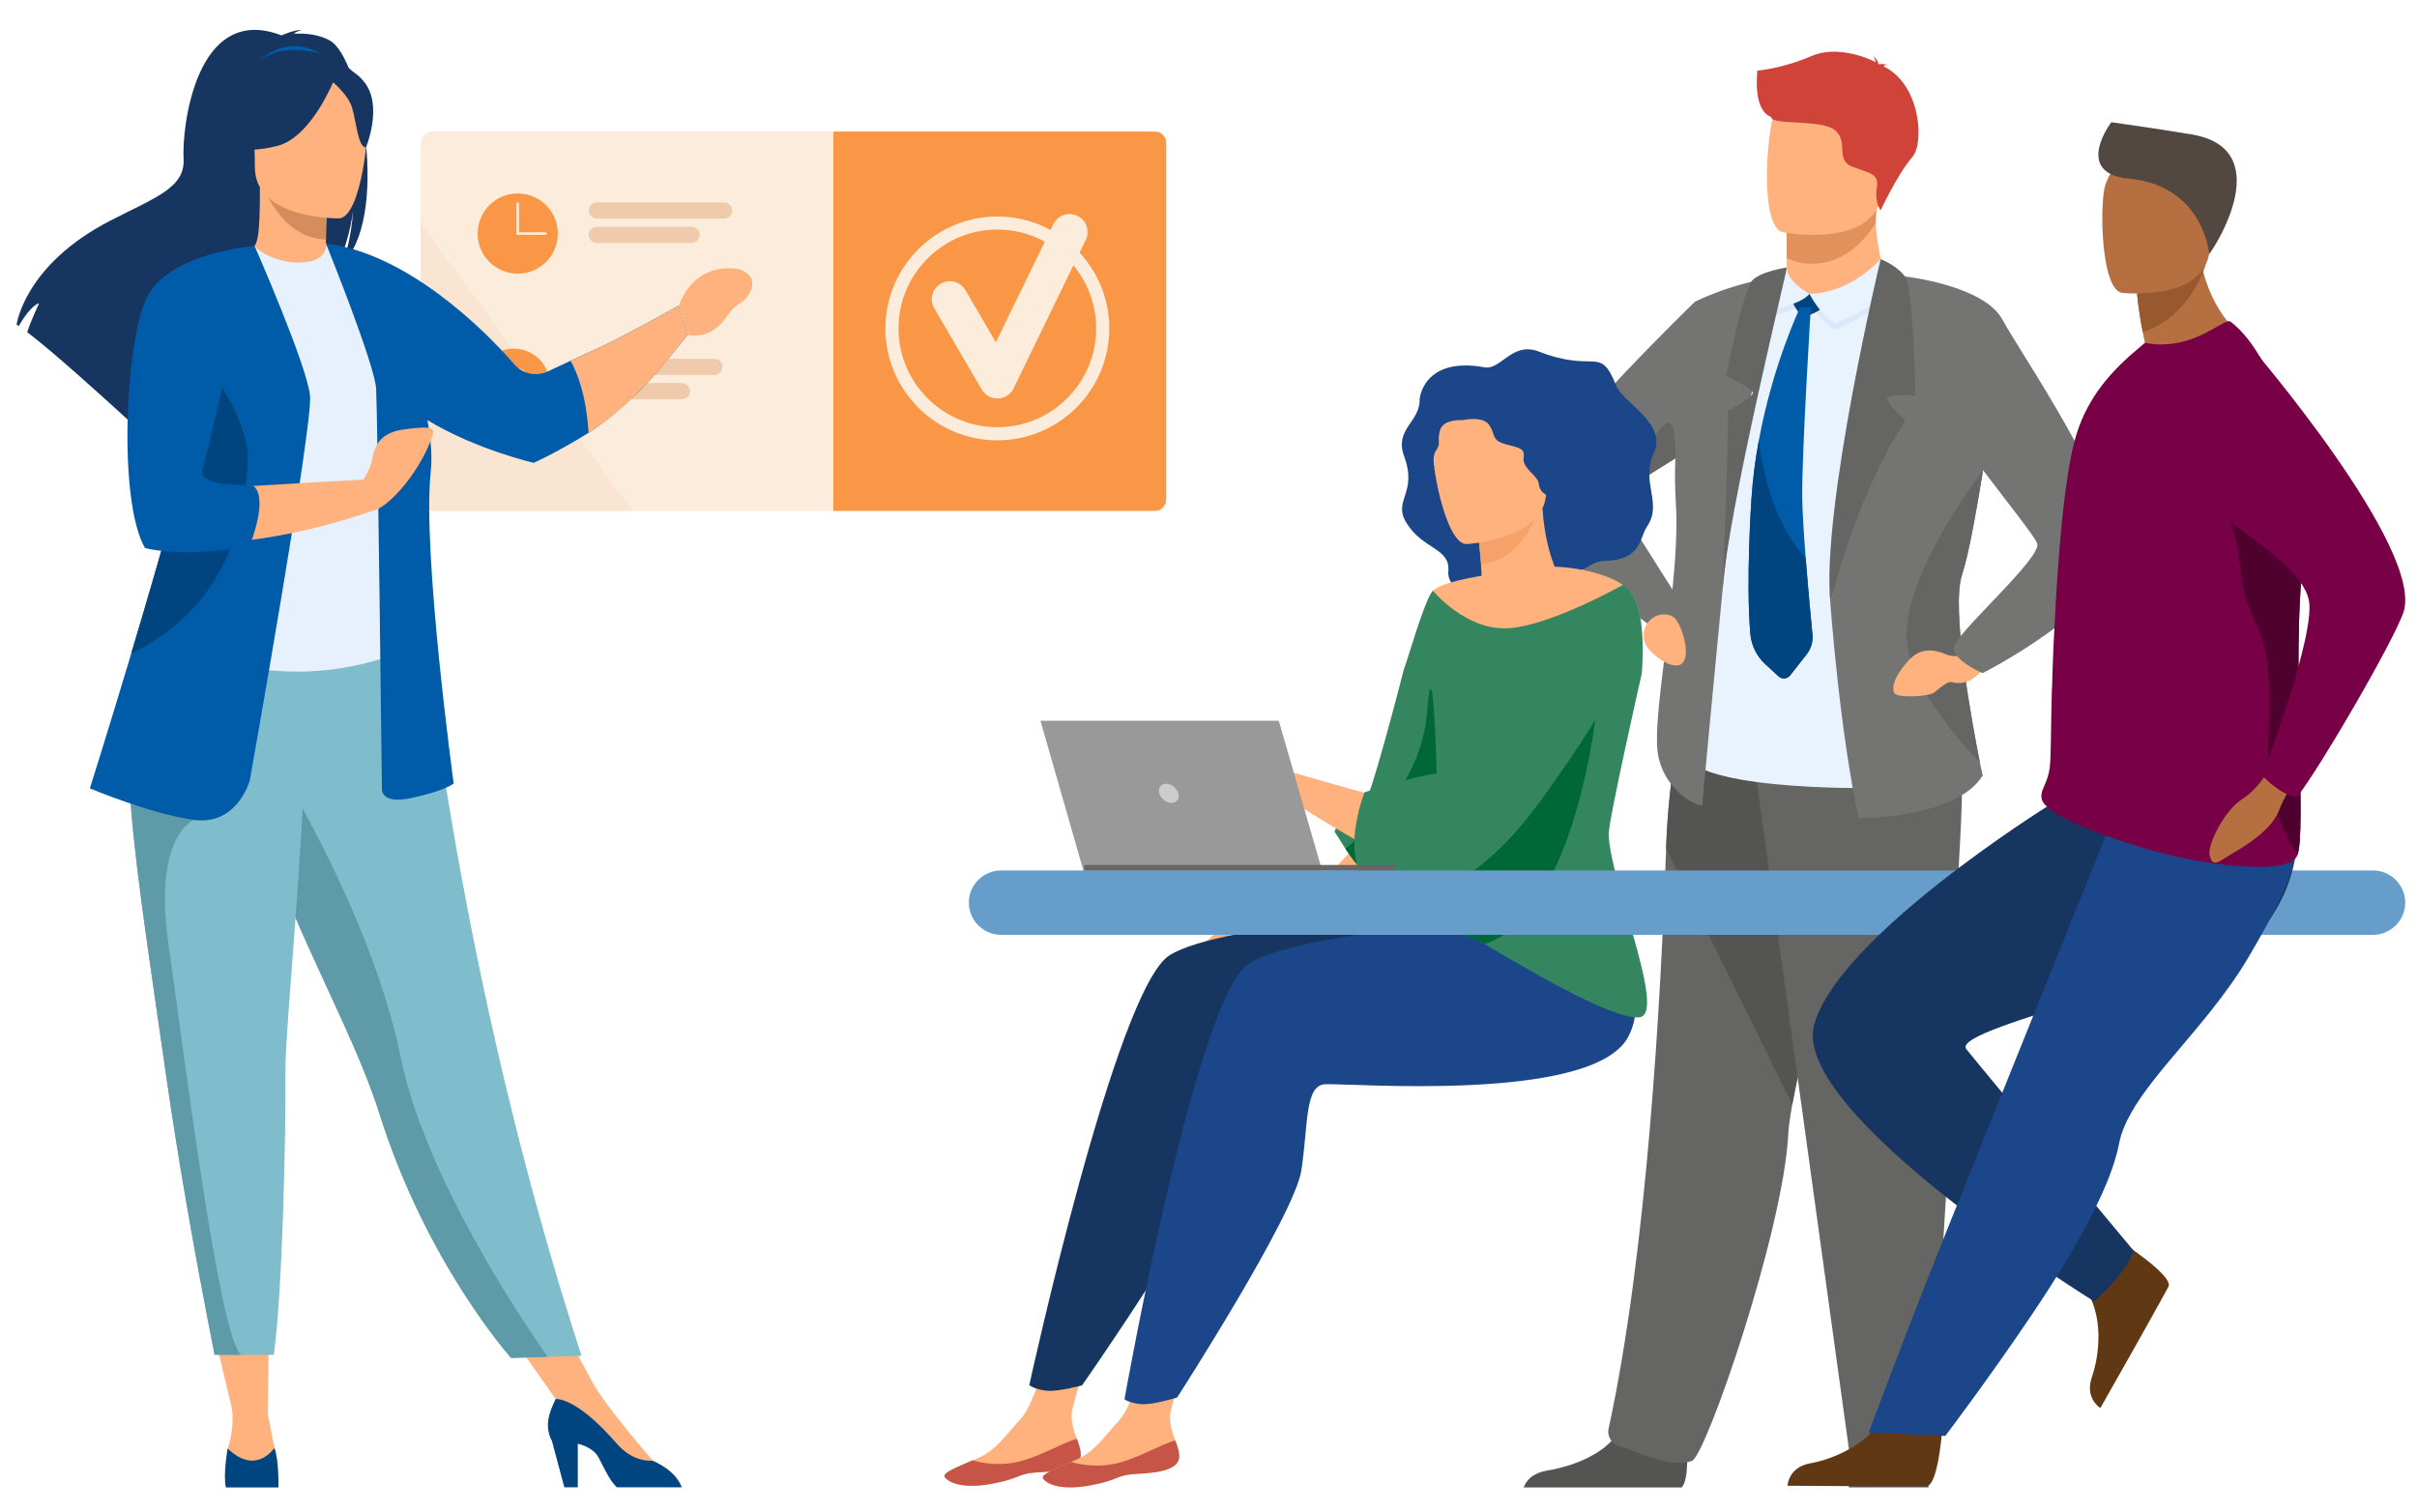 <?xml version="1.0" encoding="UTF-8"?> <!-- Generator: Adobe Illustrator 24.1.3, SVG Export Plug-In . SVG Version: 6.00 Build 0) --> <svg xmlns="http://www.w3.org/2000/svg" xmlns:xlink="http://www.w3.org/1999/xlink" version="1.1" id="Ebene_1" x="0px" y="0px" viewBox="0 0 642 401.56" style="enable-background:new 0 0 642 401.56;" xml:space="preserve"> <style type="text/css"> .st0{fill:#FCECDB;} .st1{fill:#F99746;} .st2{fill:#F9E5D1;} .st3{fill:#EFCBAB;} .st4{fill:#FFB27D;} .st5{fill:#E2915A;} .st6{fill:#545452;} .st7{fill:#656563;} .st8{fill:#D04339;} .st9{fill:#E9F3FE;} .st10{fill:#747573;} .st11{fill:#D9E9F9;} .st12{fill:#00457F;} .st13{fill:#005CA9;} .st14{fill:#E25345;} .st15{fill:#C33F3B;} .st16{fill:#ED975D;} .st17{fill:#2A4E96;} .st18{fill:#233862;} .st19{fill:#BADFAD;} .st20{fill:#52AE32;} .st21{fill:#97CE84;} .st22{fill:#75BE5B;} .st23{fill:#163560;} .st24{fill:#99BEDD;} .st25{fill:#FFFFFF;stroke:#005CA9;stroke-miterlimit:10;} .st26{fill:#FCD921;} .st27{fill:#FFFFFF;} .st28{clip-path:url(#SVGID_2_);fill:#FFFFFF;} .st29{clip-path:url(#SVGID_4_);fill:#FFFFFF;} .st30{clip-path:url(#SVGID_6_);fill:#FFFFFF;} .st31{fill:#FF00FF;} .st32{clip-path:url(#SVGID_8_);fill:#FFFFFF;} .st33{clip-path:url(#SVGID_10_);fill:#FFFFFF;} .st34{clip-path:url(#SVGID_12_);fill:#FFFFFF;} .st35{clip-path:url(#SVGID_14_);fill:#FFFFFF;} .st36{clip-path:url(#SVGID_16_);fill:#FFFFFF;} .st37{clip-path:url(#SVGID_18_);fill:#FFFFFF;} .st38{clip-path:url(#SVGID_20_);fill:#FFFFFF;} .st39{clip-path:url(#SVGID_22_);fill:#FFFFFF;} .st40{clip-path:url(#SVGID_24_);fill:#FFFFFF;} .st41{fill:none;stroke:#FFFFFF;stroke-width:0.138;stroke-miterlimit:10;} .st42{clip-path:url(#SVGID_26_);} .st43{clip-path:url(#SVGID_30_);} .st44{clip-path:url(#SVGID_34_);} .st45{fill:none;stroke:#B3B3B3;stroke-linecap:round;stroke-linejoin:round;} .st46{fill:#B3B3B3;} .st47{clip-path:url(#SVGID_38_);fill:#FFFFFF;} .st48{clip-path:url(#SVGID_40_);fill:#FFFFFF;} .st49{clip-path:url(#SVGID_42_);fill:#FFFFFF;} .st50{clip-path:url(#SVGID_44_);fill:#FFFFFF;} .st51{clip-path:url(#SVGID_46_);fill:#FFFFFF;} .st52{clip-path:url(#SVGID_48_);fill:#FFFFFF;} .st53{clip-path:url(#SVGID_50_);fill:#FFFFFF;} .st54{clip-path:url(#SVGID_52_);fill:#FFFFFF;} .st55{clip-path:url(#SVGID_54_);fill:#FFFFFF;} .st56{fill:#00FF00;} .st57{clip-path:url(#SVGID_56_);fill:#FFFFFF;} .st58{clip-path:url(#SVGID_58_);fill:#FFFFFF;} .st59{clip-path:url(#SVGID_60_);fill:#FFFFFF;} .st60{fill:#FF0000;} .st61{fill:none;stroke:#005CA9;stroke-width:2;stroke-miterlimit:10;} .st62{opacity:0.25;fill:#FAD4A8;} .st63{opacity:0.25;fill:#F8BE7C;} .st64{opacity:0.25;fill:#F5A951;} .st65{fill:none;stroke:#F39325;stroke-width:2;stroke-miterlimit:10;} .st66{fill:none;stroke:#FF0000;stroke-miterlimit:10;} .st67{opacity:0.75;fill:#FFFFFF;} .st68{fill:#00FFFF;} .st69{fill:#0000FF;} .st70{clip-path:url(#SVGID_62_);} .st71{clip-path:url(#SVGID_84_);} .st72{fill:none;stroke:#3C3C3B;stroke-miterlimit:10;} .st73{clip-path:url(#SVGID_94_);} .st74{clip-path:url(#SVGID_96_);} .st75{clip-path:url(#SVGID_94_);fill:none;stroke:#1D1D1B;stroke-width:2.12;} .st76{fill:none;stroke:#000000;stroke-linecap:round;stroke-linejoin:round;stroke-miterlimit:10;} .st77{fill:none;stroke:#000000;stroke-width:0.25;stroke-miterlimit:10;} .st78{clip-path:url(#SVGID_100_);} .st79{fill:#FCEE21;} .st80{fill:#171717;} .st81{fill:#8B8B8B;} .st82{fill:#343434;} .st83{fill:#565656;} .st84{fill:none;stroke:#3C3C3B;stroke-width:0.36;stroke-miterlimit:10;} .st85{fill:none;stroke:#FFFFFF;stroke-width:0.25;stroke-miterlimit:10;} .st86{fill:none;stroke:#0000FF;stroke-width:0.25;stroke-miterlimit:10;} .st87{clip-path:url(#SVGID_102_);} .st88{clip-path:url(#SVGID_106_);} .st89{clip-path:url(#SVGID_110_);} .st90{fill:none;stroke:#B3B3B3;stroke-linecap:round;stroke-linejoin:round;stroke-miterlimit:10;} .st91{fill:none;stroke:#FF0000;stroke-linecap:round;stroke-linejoin:round;} .st92{fill:none;stroke:#00FF00;stroke-linecap:round;stroke-linejoin:round;stroke-miterlimit:10;} .st93{fill:none;stroke:#FCD921;stroke-miterlimit:10;} .st94{fill:none;stroke:#00FFFF;stroke-miterlimit:10;} .st95{fill:none;stroke:#0000FF;stroke-miterlimit:10;} .st96{fill:none;stroke:#0000FF;stroke-width:1.034;stroke-miterlimit:10;} .st97{fill:#F39325;} .st98{fill:#E6007E;} .st99{clip-path:url(#SVGID_116_);} .st100{clip-path:url(#SVGID_120_);} .st101{clip-path:url(#SVGID_124_);} .st102{fill:none;stroke:#FF0000;stroke-linecap:round;stroke-linejoin:round;stroke-miterlimit:10;} .st103{fill:none;stroke:#52AE32;stroke-width:2;stroke-miterlimit:10;} .st104{fill:none;stroke:#E6007E;stroke-width:2;stroke-miterlimit:10;} .st105{fill:#3E8326;} .st106{fill:#295719;} .st107{fill:#7A4A13;} .st108{fill:#B66E1C;} .st109{fill:#F5A951;} .st110{fill:#F8BE7C;} .st111{fill:#FAD4A8;} .st112{fill:#73003F;} .st113{fill:#AD005F;} .st114{fill:#EB3398;} .st115{fill:#F066B2;} .st116{fill:#F599CB;} .st117{fill:#002E55;} .st118{fill:#669DCB;} .st119{fill:#337DBA;} .st120{fill:#0069B4;} .st121{fill:#0075BF;} .st122{fill:#0080C9;} .st123{fill:#008BD2;} .st124{fill:#0095DB;} .st125{opacity:0.25;fill:#F599CB;} .st126{opacity:0.25;fill:#F066B2;} .st127{opacity:0.25;fill:#EB3398;} .st128{opacity:0.25;fill:#BADFAD;} .st129{opacity:0.25;fill:#97CE84;} .st130{opacity:0.25;fill:#75BE5B;} .st131{opacity:0.25;fill:#99BEDD;} .st132{opacity:0.25;fill:#669DCB;} .st133{opacity:0.25;fill:#337DBA;} .st134{fill:none;stroke:#005CA9;stroke-miterlimit:10;} .st135{fill:none;stroke:#005CA9;stroke-width:4;stroke-miterlimit:10;} .st136{fill:none;stroke:#005CA9;stroke-width:3;stroke-miterlimit:10;} .st137{fill:none;stroke:#E6007E;stroke-width:2;stroke-linejoin:bevel;stroke-miterlimit:10;} .st138{fill:#FFFFFF;stroke:#005CA9;stroke-width:2;stroke-miterlimit:10;} .st139{clip-path:url(#SVGID_130_);fill:#FFFFFF;} .st140{clip-path:url(#SVGID_132_);fill:#FFFFFF;} .st141{clip-path:url(#SVGID_134_);fill:#FFFFFF;} .st142{clip-path:url(#SVGID_136_);fill:#FFFFFF;} .st143{clip-path:url(#SVGID_138_);fill:#FFFFFF;} .st144{clip-path:url(#SVGID_140_);fill:#FFFFFF;} .st145{clip-path:url(#SVGID_142_);fill:#FFFFFF;} .st146{clip-path:url(#SVGID_144_);fill:#FFFFFF;} .st147{clip-path:url(#SVGID_146_);fill:#FFFFFF;} .st148{clip-path:url(#SVGID_148_);fill:#FFFFFF;} .st149{clip-path:url(#SVGID_150_);fill:#FFFFFF;} .st150{clip-path:url(#SVGID_152_);fill:#FFFFFF;} .st151{fill:none;stroke:#000000;stroke-width:0.5;stroke-miterlimit:10;} .st152{fill:none;stroke:#00FFFF;stroke-width:0.25;stroke-linecap:round;stroke-linejoin:round;stroke-miterlimit:10;} .st153{fill:none;stroke:#000000;stroke-width:0.5;stroke-linecap:round;stroke-linejoin:round;stroke-miterlimit:10;} .st154{fill:none;stroke:#F39325;stroke-miterlimit:10;} .st155{fill:none;stroke:#52AE32;stroke-miterlimit:10;} .st156{fill:none;stroke:#E6007E;stroke-miterlimit:10;} .st157{fill:none;stroke:#52AE32;stroke-width:0.723;stroke-miterlimit:10;} .st158{fill:none;stroke:#005CA9;stroke-width:0.723;stroke-miterlimit:10;} .st159{fill:none;stroke:#E6007E;stroke-width:0.723;stroke-miterlimit:10;} .st160{fill:none;stroke:#E6007E;stroke-width:0.723;stroke-linejoin:bevel;stroke-miterlimit:10;} .st161{fill:none;stroke:#F39325;stroke-width:0.723;stroke-miterlimit:10;} .st162{fill:none;stroke:#FF00FF;stroke-miterlimit:10;} .st163{clip-path:url(#SVGID_154_);} .st164{fill:url(#SVGID_155_);} .st165{clip-path:url(#SVGID_157_);fill:url(#SVGID_158_);} .st166{clip-path:url(#SVGID_160_);} .st167{fill:none;stroke:#FFFFFF;stroke-width:5;stroke-miterlimit:10;} .st168{fill:#D9935C;} .st169{fill:#739AF0;} .st170{fill:#4A75CB;} .st171{fill:#CB7D45;} .st172{fill:#2B478B;} .st173{fill:#FFA412;} .st174{fill:#5FABB7;} .st175{fill:#EF9E67;} .st176{fill:#A53D38;} .st177{fill:#C45446;} .st178{fill:#912F2F;} .st179{fill:#BC3F3F;} .st180{fill:#ED7D2B;} .st181{fill:#2C3A64;} .st182{fill:#ED985F;} .st183{fill:#B64C41;} .st184{fill:#27437C;} .st185{fill:#2F5196;} .st186{fill:#EE9849;} .st187{fill:#E58638;} .st188{fill:#FEF6EE;} .st189{fill:#FA9960;} .st190{fill:#EB8D5A;} .st191{fill:#999999;} .st192{fill:#666666;} .st193{fill:#CCCCCC;} .st194{fill:#770046;} .st195{fill:#4F002F;} .st196{fill:#BED4F4;} .st197{fill:#AFCDFB;} .st198{fill:#E27F2B;} .st199{fill:#F7931E;} .st200{fill:#E7F1FD;} .st201{fill:#ADB5BE;} .st202{fill:#D0D6EC;} .st203{fill:#E7B2B6;} .st204{fill:#006837;} .st205{fill:#33865F;} .st206{fill:#D98789;} .st207{fill:#DFE5F4;} .st208{opacity:0.4;fill:#555CA5;} .st209{fill:#D35C2B;} .st210{fill:#555CA5;} .st211{fill:#F0D170;} .st212{fill:#C2D8EB;} .st213{fill:#1C468A;} .st214{fill:#FCA56B;} .st215{fill:#D68D5D;} .st216{fill:#80BDCC;} .st217{fill:#5F9AA8;} .st218{fill:#F8FBFF;} .st219{fill:#DEEDFF;} .st220{fill:#D1A586;} .st221{fill:#E5BD9E;} .st222{fill:#DFB697;} .st223{fill:#A0795F;} .st224{fill:#C69D7F;} .st225{fill:#C65447;} .st226{fill:#F4A269;} .st227{fill:#599DAD;} .st228{fill:#E0B594;} .st229{fill:none;stroke:#FFFFFF;stroke-width:2;stroke-miterlimit:10;} .st230{fill:#00345F;} .st231{fill:#E0E0E0;} .st232{fill:#D6D6D6;} .st233{fill:#CD8A52;} .st234{fill:#004F87;} .st235{fill:#D96961;} .st236{fill:#6BB7BF;} .st237{fill:#808080;} .st238{fill:#E49963;} .st239{fill:#603813;} .st240{fill:#B56F40;} .st241{fill:#99592E;} .st242{fill:#534741;} </style> <g> <path class="st0" d="M309.75,37.9v94.84c0,1.63-1.33,2.97-2.97,2.97H114.72c-1.64,0-2.97-1.34-2.97-2.97V37.9 c0-1.63,1.33-2.96,2.97-2.96h192.06C308.42,34.94,309.75,36.27,309.75,37.9z"></path> <path class="st1" d="M309.75,37.9v94.84c0,1.63-1.34,2.97-2.97,2.97h-85.42V34.94h85.42C308.41,34.94,309.75,36.27,309.75,37.9z"></path> <g> <g> <path class="st0" d="M264.91,105.86c-1.7,0-3.27-0.9-4.13-2.37l-12.62-21.58c-1.34-2.28-0.57-5.22,1.72-6.55 c2.28-1.34,5.22-0.57,6.55,1.72l8.1,13.84l15.25-31.37c1.16-2.38,4.02-3.37,6.4-2.21c2.38,1.16,3.37,4.02,2.21,6.4l-19.17,39.44 c-0.77,1.59-2.36,2.63-4.12,2.69C265.03,105.86,264.97,105.86,264.91,105.86z"></path> </g> <g> <path class="st0" d="M264.91,116.97c-16.4,0-29.73-13.34-29.73-29.73c0-16.4,13.34-29.73,29.73-29.73 c16.4,0,29.73,13.34,29.73,29.73C294.64,103.63,281.3,116.97,264.91,116.97z M264.91,60.98c-14.47,0-26.25,11.78-26.25,26.25 c0,14.47,11.78,26.25,26.25,26.25c14.47,0,26.25-11.78,26.25-26.25C291.16,72.76,279.38,60.98,264.91,60.98z"></path> </g> </g> <path class="st2" d="M168,135.71h-53.28c-1.64,0-2.97-1.34-2.97-2.97V59.35L168,135.71z"></path> <g> <g> <path class="st1" d="M137.52,51.39c-5.88,0-10.65,4.77-10.65,10.65c0,5.88,4.77,10.65,10.65,10.65s10.65-4.77,10.65-10.65 C148.17,56.15,143.4,51.39,137.52,51.39z M144.9,62.38h-7.38c-0.19,0-0.34-0.15-0.34-0.34v-7.93c0-0.19,0.15-0.34,0.34-0.34 c0.19,0,0.34,0.15,0.34,0.34v7.59h7.04c0.19,0,0.34,0.15,0.34,0.34C145.24,62.22,145.08,62.38,144.9,62.38z"></path> <g> <path class="st3" d="M192.32,58.07h-33.8c-1.18,0-2.15-0.97-2.15-2.15l0,0c0-1.18,0.97-2.15,2.15-2.15h33.8 c1.18,0,2.15,0.97,2.15,2.15l0,0C194.47,57.1,193.5,58.07,192.32,58.07z"></path> <path class="st3" d="M183.71,64.53h-25.19c-1.18,0-2.15-0.97-2.15-2.15v0c0-1.18,0.97-2.15,2.15-2.15h25.19 c1.18,0,2.15,0.97,2.15,2.15v0C185.86,63.56,184.89,64.53,183.71,64.53z"></path> </g> </g> <g> <path class="st1" d="M136.46,92.61c-5.29,0-9.59,4.29-9.59,9.59c0,5.29,9.59,17.07,9.59,17.07s9.59-11.77,9.59-17.07 C146.04,96.9,141.75,92.61,136.46,92.61z M136.46,106.58c-2.47,0-4.48-2.01-4.48-4.48c0-2.47,2.01-4.48,4.48-4.48 c2.47,0,4.48,2.01,4.48,4.48C140.94,104.57,138.93,106.58,136.46,106.58z"></path> <g> <path class="st3" d="M189.75,99.6h-33.8c-1.18,0-2.15-0.97-2.15-2.15l0,0c0-1.18,0.97-2.15,2.15-2.15h33.8 c1.18,0,2.15,0.97,2.15,2.15l0,0C191.9,98.63,190.93,99.6,189.75,99.6z"></path> <path class="st3" d="M181.14,106.05h-25.19c-1.18,0-2.15-0.97-2.15-2.15l0,0c0-1.18,0.97-2.15,2.15-2.15h25.19 c1.18,0,2.15,0.97,2.15,2.15v0C183.29,105.09,182.32,106.05,181.14,106.05z"></path> </g> </g> </g> </g> <g> <path class="st4" d="M474.6,68.58l0.01,2.49c0,0-0.68,7.79,8.91,8.92c9.59,1.14,17.45,0.99,17.19-5.02 c-0.86-4.65-2.41-11.87-2.48-15.72c-0.02-1.43,0.07-2.95,0.34-4.66L480,54.22l-5.47,0.89L474.6,68.58z"></path> <path class="st5" d="M474.53,55.11l0.07,13.47c1.97,0.92,4.2,1.48,6.7,1.48c8.54,0,14.06-6.26,16.94-10.81 c-0.02-1.43,0.07-2.95,0.34-4.66L480,54.22L474.53,55.11z"></path> <path class="st4" d="M500.01,51.6c-2.16,11.6-17.13,11.22-23.6,10.49c-1.82-0.2-2.97-0.43-2.97-0.43c-2.05-0.55-3.2-3.78-3.73-8.02 c-1.06-8.38,0.28-20.69,1.69-23.83c2.13-4.74,6.15-9.86,21.22-6.16C507.71,27.34,502.77,36.74,500.01,51.6z"></path> <path class="st6" d="M512.26,395.1h-21.21c0.16-1.11,0.7-4.5,1.69-7.61c0.34-1.09,0.75-2.14,1.2-3.06 c2.06-4.12,15.17-1.5,15.17-1.5s1.22,1.04,2.17,5.03C511.69,389.72,512.06,392.04,512.26,395.1z"></path> <path class="st6" d="M448.15,388.41c-0.06,2.89-0.42,5.62-1.47,6.7h-41.96c0.53-1.52,2.04-3.8,6.35-4.5 c4.89-0.79,12.53-3.15,16.98-7.86c1.59-1.67,2.77-3.65,3.29-5.95c1.97-8.79,16.32,2.69,16.32,2.69S448.24,384.11,448.15,388.41z"></path> <path class="st7" d="M476.06,293.4c-0.58,3.22-0.96,5.86-1.05,7.75c-1.33,26.02-21.9,85.51-25.58,86.9 c-5.69,2.15-14.66-2.42-19.35-3.91c-1.94-0.62-3.25-2.58-2.82-4.57c10.19-46.83,13.93-114.25,15.29-154.17 c0.69-20.11,4.14-34,4.14-34s50.16-13.38,50.46,3.55C497.41,209.93,480.53,268.68,476.06,293.4z"></path> <path class="st6" d="M476.06,293.4l-33.51-68.01c0.69-20.11,4.14-34,4.14-34s50.16-13.38,50.46,3.55 C497.41,209.93,480.53,268.68,476.06,293.4z"></path> <path class="st7" d="M464.9,195l26.52,192.2c0,0,11.65,2.81,20.7,0.56c0,0,7.76-102.22,7.12-126.94 c-0.65-24.71,5.57-66.13-1.42-70.7C510.83,185.57,464.9,195,464.9,195z"></path> <path class="st8" d="M466.78,18.76c0,0,6.64-0.51,14.46-3.91c6.35-2.76,14.37,0.28,16.97,1.65c-0.07-0.42-0.24-0.99-0.63-1.57 c0,0,1.17,0.83,1.34,1.99c0.12,0.09,0.17,0.15,0.14,0.17c0,0,1.32-0.24,2.17,0.14c0,0-0.6-0.09-0.81,0.3 c-0.02,0.04-0.06,0.07-0.1,0.11c9.91,4.79,10.83,20.45,7.64,24.07c-3.84,4.36-8.44,14.18-8.44,14.18s-1.68-2.32-0.98-6.16 c0.7-3.84-2.62-3.84-6.8-5.58c-4.19-1.74-0.7-6.63-4.36-9.59c-3.66-2.96-17.09-1.22-16.92-3.49 C465.49,29.25,466.78,19.27,466.78,18.76z"></path> <path class="st9" d="M502.98,78.32l-6.11,131.01c0,0-50.96,0.83-49.5-10.7c1.46-11.53,18.37-116.29,18.37-116.29L502.98,78.32z"></path> <path class="st10" d="M521.17,152.57c-3.03,9.1,2.68,39.61,4.72,49.95c0.45,2.19,0.75,3.48,0.75,3.48 c-7.06,11.48-32.9,11.33-32.9,11.33c-4.97-21.97-7.56-56.96-7.56-56.96l19.83-86.93l24.95,23.06c0,0-1.89,14.07-4.22,28.38 C524.9,136.22,522.81,147.75,521.17,152.57z"></path> <path class="st10" d="M450.12,80.18c0,0,0,0.02-0.01,0.06c-1.21,1.17-35.22,34.2-41.81,47.13c-6.71,13.12,30.67,39.27,30.67,39.27 s2.41,0.95,4.07,0.58c-1.76,14.51-3.74,27.9-2.57,33.61c2.12,10.33,11.67,13.8,11.67,13c0-0.25,3.49-37.53,5.39-56.98 c4.07-41.71,14.26-83.14,14.26-83.14C460.67,74.87,450.12,80.18,450.12,80.18z M429.87,133.04c-0.05-0.05-0.05-0.15-0.05-0.2 c0-1.89,7.21-6.06,15.01-10.98c0.1-0.1,0.15-0.15,0.15-0.15c0.01,0,0.01-0.01,0.02-0.01c-0.14,4.02-0.12,7.96,0.12,11.64 c0.44,6.81-0.05,14.95-0.88,23.24C440.52,150.77,430.59,135.18,429.87,133.04z"></path> <g> <path class="st11" d="M504.42,73.29c0.06-1.25-5.86-2.98-5.86-2.98s-6.78,9.4-17.95,9.56c0,0,3.18,6.19,6.93,7.8 C487.55,87.67,504.05,80.71,504.42,73.29z"></path> <path class="st11" d="M480.62,79.65c0,0-5.92-3.51-5.94-7.31c0,0-3.82-0.48-5.49,1.37c0,0-1.4,6.52,0.46,10.3 C469.65,84.02,478.17,82.72,480.62,79.65z"></path> <path class="st12" d="M484.63,79.09l-8.02-1.92c0,0-1.05,0.09-1.02,1.4c0.03,1.31,2.26,5.12,3.25,5.43 C479.83,84.3,486.53,81.73,484.63,79.09z"></path> <path class="st9" d="M503.49,72.64c0.06-1.25-3.95-3.83-3.95-3.83s-7.76,9.07-18.92,9.23c0,0,3.18,6.19,6.93,7.8 C487.55,85.84,503.12,80.07,503.49,72.64z"></path> <path class="st9" d="M480.62,78.05c0,0-5.98-3.17-6-6.97c0,0-3.61,1.59-5.28,3.44c0,0-1.54,4.11,0.32,7.9 C469.65,82.41,478.17,81.11,480.62,78.05z"></path> <g> <path class="st13" d="M464.93,168.41c0.27,3.06,1.68,5.91,3.94,7.99l3.55,3.27c0.89,0.82,2.29,0.71,3.05-0.24l4.4-5.59 c1.18-1.5,1.74-3.4,1.55-5.29c-0.41-4.23-1.18-12.38-1.79-20.25c-0.5-6.37-0.9-12.56-0.93-16.33 c-0.1-12.03,2.29-50.38,2.29-50.38l-2.88,0.15c0,0-7.16,14.89-10.91,35.14c-0.93,4.99-1.64,10.29-1.99,15.79 C465.21,132.68,463.7,154.58,464.93,168.41z"></path> <path class="st12" d="M464.93,168.41c0.27,3.06,1.68,5.91,3.94,7.99l3.55,3.27c0.89,0.82,2.29,0.71,3.05-0.24l4.4-5.59 c1.18-1.5,1.74-3.4,1.55-5.29c-0.41-4.23-1.18-12.38-1.79-20.25c-7.97-8.95-11.2-21.32-12.43-31.42 c-0.93,4.99-1.64,10.29-1.99,15.79C465.21,132.68,463.7,154.58,464.93,168.41z"></path> </g> </g> <path class="st4" d="M436.58,168.77c0-3.34,2.94-6.02,6.24-5.52c0.92,0.14,1.74,0.52,2.32,1.28c2.27,3.02,4.43,11.82,0.41,12.23 c-1.64,0.17-3.74-0.98-5.36-2.21c-1.65-1.25-3.6-3.21-3.6-5.28V168.77z"></path> <path class="st7" d="M525.89,202.53c-7.31-7.61-19.93-22.57-19.48-34.84c0.6-17.2,20.33-42.79,20.33-42.79 c-1.84,11.33-3.93,22.86-5.57,27.69C518.14,161.67,523.86,192.19,525.89,202.53z"></path> <path class="st4" d="M525.66,172.61c0,0-5.25,2.63-8.44,1.31c-3.19-1.31-6.94-2.3-10.5,1.76c-3.56,4.06-4.31,6.87-3.56,8.37 c0.75,1.5,9.06,0.94,10.44,0c1.38-0.94,3.56-3.25,4.94-2.84c3.82,1.11,7.03-1.8,8.83-4.12 C528.45,175.69,525.52,175.01,525.66,172.61z"></path> <path class="st10" d="M506.01,73.44c0,0,20.92,2.32,25.85,11.43c4.93,9.11,30.59,46.03,29.75,61.38c-0.84,15.34-35,32.55-35,32.55 s-7.56-3.2-7.68-6.64c-0.11-3.44,23.61-24,22.18-27.83c-1.44-3.84-27.57-34.18-30.09-44.18C508.51,90.15,506.01,73.44,506.01,73.44 z"></path> <path class="st7" d="M444.98,121.71c0,0-0.05,0.05-0.15,0.15c-7.8,4.92-15.01,9.09-15.01,10.98c-1.04-3.33,9.1-17.25,12.38-20.08 C445.52,109.88,444.98,121.71,444.98,121.71z"></path> <path class="st7" d="M499.54,68.82c0,0-15.88,66.52-13.35,91.58c0,0,5.84-26.78,19.89-48.71c0,0-5.13-4.51-4.85-6.17 c0,0,3.81-1.13,7.5-0.37c0,0-0.41-28.67-2.71-31.7C503.71,70.41,499.54,68.82,499.54,68.82z"></path> <path class="st7" d="M474.61,71.07c0.32-0.19-15.74,65-17.08,85.78c0,0,1.59-37.07,1.44-47.75c0,0,6.6-3.49,6.6-4.72 c0-1.23-7.04-4.54-7.04-4.54s4.46-22.83,6.89-25.35C467.85,71.98,474.61,71.07,474.61,71.07z"></path> </g> <g> <path class="st4" d="M363.31,221.09c0,0-19.84,22.66-23.9,22.29c-4.15-0.38-6.68-1.69-10.29,0c-2.59,1.21-10.8,7.81-8.6,7.37 c2.2-0.44,6.19-0.95,7.24-1.05c1.45-0.14,3.77-0.17,5.35-0.44c1-0.17,4.6-0.28,5.81-0.31c5.22-0.17,29.92-14.6,29.92-14.6 L363.31,221.09z"></path> <path class="st213" d="M377.08,106c0,0,0.9-11.38,17.27-8.43c4.33,0.78,7.3-6.94,14.39-4.19c15.26,5.92,16.15-1.9,20.56,9.08 c1.85,4.59,13.58,9.94,10,17.88c-3.58,7.94,2.41,13.28-1.8,19.5c-2.18,3.22-1.29,8.97-11.58,9.18c-5.12,0.1-13.1,9.6-18.85,11.32 c-5.75,1.72-23.02-0.76-22.37-8.65c0.51-6.16-6.67-5.64-11.08-12.72c-3.85-6.19,3.02-7.74-0.65-17.74 C370.27,113.91,377.29,112.12,377.08,106z"></path> <g> <path class="st4" d="M287.07,386.04c0.35,3.81-4.95,4.73-11.09,5.04c-6.14,0.31-4.28,1.56-12.7,3.09 c-8.41,1.52-11.79-0.78-12.39-1.92c-0.54-1.01,3.37-2.59,7.54-4.37c0.53-0.22,1.05-0.45,1.58-0.68 c4.69-2.06,7.32-6.27,10.98-10.17c3.46-3.7,6.75-15.53,6.75-15.53l11.43-2.44c0,0-3.21,10.65-4.32,15.19 c-0.66,2.67,0.31,5.66,1.17,7.94C286.48,383.43,286.95,384.7,287.07,386.04z"></path> <path class="st225" d="M275.98,391.08c-6.14,0.31-4.28,1.56-12.7,3.09c-8.41,1.52-11.79-0.78-12.39-1.92 c-0.54-1.01,3.37-2.59,7.54-4.37l0.07,0.07c0,0,5.92,2.01,12.74,0.15c5.57-1.51,10.95-4.84,14.78-5.91 c0.46,1.24,0.93,2.51,1.05,3.85C287.42,389.84,282.12,390.77,275.98,391.08z"></path> </g> <path class="st23" d="M388.31,241.89c0,0-63.36,2.85-77.67,11.87c-14.3,9.03-37.24,114.18-37.24,114.18s1.42,1.14,4.58,1.48 c2.94,0.32,9.42-1.41,9.42-1.41s32.97-47.05,35.29-58.9c2.32-11.85,1.76-22.43,7.04-22.71c5.29-0.28,71.21,8.01,81.18-9.55 C420.88,259.28,388.31,241.89,388.31,241.89z"></path> <g> <path class="st4" d="M313.21,386.46c0.35,3.81-4.95,4.73-11.09,5.04c-6.14,0.31-4.28,1.56-12.7,3.09 c-8.41,1.52-11.79-0.78-12.39-1.92c-0.54-1.01,3.37-2.59,7.54-4.37c0.52-0.22,1.05-0.45,1.58-0.68 c4.69-2.06,7.32-6.27,10.98-10.17c3.47-3.7,6.76-15.53,6.76-15.53l11.43-2.44c0,0-3.21,10.65-4.33,15.2 c-0.66,2.67,0.31,5.66,1.17,7.94C312.62,383.86,313.09,385.12,313.21,386.46z"></path> <path class="st225" d="M302.12,391.5c-6.14,0.31-4.28,1.56-12.7,3.09c-8.41,1.52-11.79-0.78-12.39-1.92 c-0.54-1.01,3.37-2.59,7.54-4.37l0.07,0.07c0,0,5.92,2.01,12.74,0.15c5.57-1.51,10.95-4.84,14.78-5.91 c0.46,1.24,0.93,2.51,1.05,3.85C313.56,390.27,308.26,391.2,302.12,391.5z"></path> </g> <path class="st213" d="M412.88,243.39c0,0-67.49,3.2-81.43,12.77c-13.94,9.58-32.77,115.54-32.77,115.54s1.46,1.08,4.63,1.3 c2.95,0.2,9.36-1.78,9.36-1.78s31.11-48.29,32.97-60.23c1.86-11.93,0.88-22.48,6.15-22.97s71.46,5.24,80.74-12.7 C441.81,257.38,412.88,243.39,412.88,243.39z"></path> <path class="st4" d="M433.08,157.15c-0.02-0.04-0.06-0.07-0.09-0.1c-0.54-0.6-1.18-1.16-1.88-1.65l-0.02-0.02c0,0,0,0-0.01,0 c-5.51-3.85-15.37-4.68-15.37-4.68v0.01v0c0,0,0,0,0-0.01c0,0-1.08-0.1-2.78-0.18c-1.29-3.35-2.76-8.31-3.22-15.54l-0.98,0.26 l-16.42,4.4c0,0,0.73,5.21,1.07,10.15c0.08,1.08,0.13,2.15,0.16,3.14c-0.48,0.17-10.69,1.61-12.92,4 c-2.22,2.39-6.66,18.29-7.78,21.11l63.22,1.03C436.06,179.08,437.65,162.56,433.08,157.15z"></path> <path class="st205" d="M435.41,270.23c-7.49,0.71-32.71-14.52-41.12-19.48c-0.15-0.08-0.29-0.17-0.42-0.25 c-3.5-2.06-8.43-3.03-13.11-3.81c-5.97-0.98-11.53-1.63-13.32-3.76c-2.12-2.54,4.12-5.35,9.13-8.27c2.52-1.47,4.75-2.98,5.44-4.48 c0.53-1.18,0.49-3.76,0.13-7.07v0c-0.06-0.62-0.14-1.26-0.23-1.93c-0.41,0.85-0.92,1.72-1.5,2.6c-1.47,2.21-3.42,4.43-5.36,6.27 c-2.38,2.26-4.75,3.93-6.22,4.29c-0.99,0.24-1.99,0.11-2.97-0.27c-2.62-1.03-5.16-3.91-7.17-6.7c-0.47-0.66-0.92-1.31-1.33-1.94 c-1.37-2.08-2.35-3.81-2.72-4.22c-1.12-1.24,4.51-3.7,6.82-5.54c2.3-1.85,11.37-37.64,11.37-37.64c1.12-2.82,5.56-18.72,7.78-21.12 c0,0,8.67,10.58,19.9,9.98c11.16-0.6,30.26-11.36,30.56-11.53c0.98,0.44,2,1.77,2,1.77c4.57,5.41,2.98,21.93,2.98,21.93 s-8.74,38.54-8.74,42.43c0,7.13,5.9,23.53,8.71,35.33C437.81,264.32,438.37,269.95,435.41,270.23z"></path> <path class="st226" d="M392.32,139.65c0,0,0.73,5.21,1.07,10.15c9.29-0.88,13.65-9.71,15.35-14.55L392.32,139.65z"></path> <path class="st4" d="M389.52,144.52c0,0,22.06-1.11,21.16-14.83c-0.9-13.73,1.34-23.11-12.78-22.99 c-14.12,0.13-16.51,5.54-17.32,10.2C379.75,121.56,383.76,144.46,389.52,144.52z"></path> <path class="st213" d="M388.59,111.59c0,0,5.27-1.23,6.99,1.33c1.72,2.56,0.49,4,4.34,5.08c3.85,1.08,5.15,1,4.77,3.69 s3.87,4.69,4.05,6.85c0.18,2.15,1.95,3.23,3.64,3.38c1.69,0.15,0.92-27.77-5.61-29c-6.54-1.23-12.85,0.23-14.77,1.77 C390.07,106.24,388.59,111.59,388.59,111.59z"></path> <path class="st213" d="M388.59,111.59c0,0-5.13-0.36-6.05,2.56c-0.92,2.92,0.31,3.61-1,5.38c-1.31,1.77-0.55,4.91-0.55,4.91 s-10.14-18.67,0.55-19.9C392.23,103.31,391.95,105.49,388.59,111.59z"></path> <path class="st204" d="M381.89,216.79c-1.46,4.4-4.08,9.24-6.83,13.27c-2.38,2.26-4.75,3.93-6.22,4.29 c-0.99,0.24-1.99,0.11-2.97-0.27c-2.62-1.03-5.16-3.91-7.17-6.7c-0.47-0.66-0.92-1.31-1.33-1.94c7.01-5.62,20.29-18.49,21.67-36.09 C380.92,165.31,381.99,217.89,381.89,216.79z"></path> <path class="st227" d="M365.86,234.08c2.45-3.73,7.42-7.41,14.56-10.29c-3.29,4.92-8.91,9.92-11.58,10.56 C367.84,234.59,366.85,234.46,365.86,234.08z"></path> <path class="st204" d="M424.17,187.81c0,0-5.51,55.35-29.88,62.95c-0.15-0.08-0.29-0.17-0.42-0.25c-3.5-2.06-8.43-3.03-13.11-3.81 c-5.97-0.98-11.53-1.63-13.32-3.76c-2.12-2.54,4.12-5.35,9.13-8.27c2.52-1.47,4.75-2.98,5.44-4.48c0.53-1.18,0.49-3.76,0.13-7.07v0 C405.8,214.37,424.17,187.81,424.17,187.81z"></path> <path class="st4" d="M430.38,171.42c-2.55-11.51-14.14-4.9-14.14-4.9c-4.01-0.92-33.49,46.86-35.85,47.94 c-2,0.92-29.16-6.97-37.41-9.4c-2.13-1.67-9.61-7.48-10.92-7.58c-1.53-0.11-11.75,2.51-11.69,4.13c0.06,1.62,2.46,4,6.23,4.6 c2.86,0.46,7.71,2.34,10.8,2.81l0,0c0,0,29.98,20.42,42.74,22.91C391.64,234.18,432.93,182.92,430.38,171.42z"></path> <path class="st205" d="M362.43,210.46c0,0-6.91,17.76,1.37,24.51c8.28,6.75,26.25,4.48,45.93-22.97 c19.68-27.45,27.69-42.39,17.47-46.75c-10.22-4.36-18.66,2.48-23.9,13.16c-5.45,11.1-15.49,26.46-21.51,27.04 C375.76,206.04,362.43,210.46,362.43,210.46z"></path> </g> <g> <g> <g> <polygon class="st191" points="351.2,231.31 287.79,231.31 276.36,191.45 339.67,191.45 "></polygon> <rect x="288.01" y="229.76" class="st192" width="82.89" height="1.55"></rect> </g> <path class="st193" d="M307.92,210.73c-0.4-1.4,0.41-2.54,1.81-2.54c1.4,0,2.86,1.14,3.26,2.54c0.4,1.4-0.41,2.54-1.81,2.54 C309.79,213.27,308.33,212.14,307.92,210.73z"></path> </g> </g> <g> <path class="st118" d="M630.32,248.32H265.89c-4.7,0-8.55-3.85-8.55-8.55v0c0-4.7,3.85-8.55,8.55-8.55h364.43 c4.7,0,8.55,3.85,8.55,8.55v0C638.87,244.47,635.02,248.32,630.32,248.32z"></path> </g> <g> <path class="st239" d="M563.21,329.72c0,0,14.16,9.1,12.79,12.05c-0.18,0.39-8.01,14.41-8.01,14.41l-10.09,17.83 c0,0-4.25-2.52-2.24-8.26c2.01-5.74,3.22-16.54-1.92-23.57C548.33,334.79,563.21,329.72,563.21,329.72z"></path> <path class="st239" d="M516.07,377.71c0,0-1.04,16.8-4.29,17.04c-0.43,0.03-16.48,0.03-16.48,0.03l-20.49-0.12 c0,0,0.13-4.94,6.12-5.98c5.99-1.04,16.01-5.25,19.64-13.17C504.39,367.19,516.07,377.71,516.07,377.71z"></path> <path class="st23" d="M544.05,214.05c0,0-55.95,34.85-62.2,58.27c-6.25,23.42,74.43,73.39,74.43,73.39s8.85-7.81,10.41-13.53 c0,0-36.47-43.69-44.38-53.48c-4.86-6.01,71.83-20.82,81.2-35.39c9.37-14.57,6.01-26.84,6.01-26.84L544.05,214.05z"></path> <path class="st213" d="M597.23,254.28c-2.92,4.96-6.31,9.61-9.8,14.02c-10.78,13.61-22.51,24.82-24.55,35.43 c-0.41,2.11-1.05,4.39-1.89,6.79c-0.85,2.43-1.91,4.98-3.13,7.62c-4.57,9.93-11.41,21.07-18.24,31.19 c-11.8,17.49-22.91,32.09-22.91,32.09l-20.36-0.87c0.82-2.04,9.69-26.19,21.57-55.71c4.82-11.98,9.95-24.73,14.9-37.02 c0.66-1.64,1.32-3.28,1.97-4.9c1.51-3.76,3-7.46,4.46-11.07c11.15-27.72,20.04-49.78,20.04-49.78s44.58-16.89,49.2-5.94 C612.31,225.15,609.2,233.99,597.23,254.28z"></path> <path class="st240" d="M569.93,91.91c-5.5,3.4-8.52,7.72-8.52,7.72c13.4,3.47,35.63-8.95,35.63-8.95s-8.63-5.8-11.82-18.54 c-0.16-0.64-0.31-1.3-0.44-1.98c-0.42-2.15-0.68-4.47-0.73-6.97l-6.16,5.52l-10.24,9.17c0,0,0.23,3.81,1.51,10.35 C569.38,89.38,569.63,90.61,569.93,91.91z"></path> <path class="st194" d="M611.16,155.15c-1.92,25.82,1.31,65.08-0.87,71.88c-1.88,5.87-24,2.4-32.55,0.44 c-3.16-0.72-7-1.76-10.96-2.99c-11.04-3.42-23.07-8.3-24.36-11.93c-0.05-0.14-0.09-0.28-0.12-0.42c-0.12-0.53-0.09-1.02,0.02-1.52 c0.43-1.85,2.09-3.85,2.28-8.42c0.22-5.11,0.19-11.12,0.38-17.59c0.01-0.73,0.02-1.52,0.1-2.25l0-0.26c0-0.14,0.01-0.27,0.01-0.41 c0.19-7.21,0.56-14.79,1-22.32c0.28-4.72,0.6-9.4,0.97-13.88c0.96-11.57,2.26-21.85,3.98-28.36c2.81-10.6,9-17.52,14.63-22.58 l4.07-3.49c4.55,0.99,9.92,0.33,14.78-1.97c5.26-2.5,7.08-4.29,8-3.61C604.68,94.84,613.43,123.58,611.16,155.15z"></path> <path class="st241" d="M567.64,77.88c0,0,0.23,3.81,1.51,10.35c10-3.23,14.53-12.26,16.05-16.09c0.43-1.08,0.62-1.75,0.62-1.75 s-0.39-0.08-1.06-0.23c-1.41-0.3-4.05-0.86-6.88-1.46L567.64,77.88z"></path> <path class="st240" d="M563.6,77.78c0,0,21.97,2.48,23.3-11.23c1.33-13.7,5.06-22.61-8.9-24.77c-13.97-2.16-17.21,2.8-18.76,7.27 C557.67,53.52,557.92,76.79,563.6,77.78z"></path> <path class="st242" d="M586.8,67.5c0,0-1.39-18.19-21.39-20.07c-13.7-1.29-6.06-13.08-4.6-14.96c0,0,10.49,1.44,21.25,3.22 C604.63,39.42,589.02,64.67,586.8,67.5z"></path> <path class="st195" d="M610.29,227.03c2.18-6.8-1.05-46.06,0.87-71.88c1.76-24.46-3.1-47.22-11.02-60.59 c-5-0.8-10.49,3.36-12.62,7.96c-2.13,4.6-2.08,9.88-1.7,14.93c0.25,3.28,0.63,6.57,1.61,9.71c1.5,4.76,4.34,9,5.84,13.76 c2.04,6.45,1.51,13.55,3.87,19.89c0.74,1.98,1.74,3.84,2.56,5.79c3.98,9.53,3.16,20.27,2.81,30.59 C602.16,207.49,604.38,218.56,610.29,227.03z"></path> <g> <path class="st240" d="M604.92,200.79c0,0-4.16,8.22-9.19,11.36c-5.03,3.14-9.36,12.33-8.84,14.88c0.52,2.55,1.52,2.65,3.9,1.02 c2.39-1.64,12.13-6.32,14.6-12.85c2.46-6.53,8.02-13,8.02-13L604.92,200.79z"></path> <path class="st194" d="M597.5,91.66c0,0,46.97,54.54,40.82,71.23c-3.03,8.24-21.54,40.17-28.07,48.69c0,0-3.33,0.57-9.42-5.62 c0,0,14.54-37.7,12.4-46.75c-3.19-13.46-37.91-26.62-39.23-41.17C572.68,103.49,580.44,87.74,597.5,91.66z"></path> </g> </g> <g> <polygon class="st4" points="55.82,349.83 61.95,375.63 71.12,375.58 71.46,349.83 "></polygon> <polygon class="st4" points="133,350.93 150.43,375.63 157.22,366.91 146.73,347.54 "></polygon> <path class="st23" d="M87.69,10.81c-3.17-1.8-6.96-2-9.62-1.84c0.68-0.71,2.03-0.96,2.03-0.96c-1.65-0.24-5.32,1.39-5.32,1.39 c-22.9-8.82-26.5,24.9-26.02,32.73c0.48,7.83-7.7,10.39-19.61,16.56C6.41,70.47,4.41,86.24,4.41,86.24 c0.18,0.1,0.36,0.22,0.56,0.36c1.13-1.91,3.45-5.5,5.41-6.04c-0.07,0.17-2.31,4.94-3.15,7.67c6.71,5.1,19.25,16.41,28,24.42 c-0.04-1.57,0.02-3.79,0.6-4.96l1.08,6.51c4.68,4.3,7.91,7.33,7.91,7.33c-0.58-6.33,28.63-39.74,43.87-49.75 c3.71-5.46,5.03-15.11,5.13-15.87c-0.64,7.65-1.95,11.94-3.12,14.36C103.59,58.38,96.08,15.58,87.69,10.81z"></path> <path class="st4" d="M87.78,72.27c0.08,0.03-7.36,3.89-12.95,2.37c-5.26-1.43-8.7-8.25-8.62-8.27c2.23-0.44,2.87-3.5,2.82-16.66 l1.01,0.2l16.93,3.35c0,0-0.39,5.33-0.4,10.35C86.56,67.82,86.81,71.82,87.78,72.27z"></path> <path class="st13" d="M68.63,16.33c0,0,8.35-8.89,18.84-0.45C87.47,15.87,81.37,14.82,68.63,16.33z"></path> <path class="st215" d="M86.97,53.26c0,0-0.39,5.33-0.4,10.35c-9.48-0.27-14.48-8.91-16.54-13.7L86.97,53.26z"></path> <path class="st23" d="M68.29,48.06c0,0-4.97-7.85-6.16-14.55c-0.85-4.79,1.59-22.54,19.43-19.99c0,0,5.18,0.51,10.05,3.8 c3.87,2.62,9.46,8.26,3.21,23.76l-1.62,5.23L68.29,48.06z"></path> <path class="st216" d="M154.46,360.14l-8.98,0.27l-9.72,0.3c0,0-22.44-24.99-35.03-65.04c-0.29-0.93-0.6-1.87-0.93-2.83 c-6.89-20.09-21.17-45.3-28.7-68.12c-1.2-3.64-2.27-7.06-3.24-10.3c-0.31-1.04-0.61-2.06-0.9-3.06 c-5.55-19.27-7.15-31.92-8.63-45.44l54.35,0.43C112.69,166.36,121.46,258.67,154.46,360.14z"></path> <path class="st200" d="M105.08,135.13c-0.14,25.86,3.79,36.96,3.79,36.96s-23.27,11.82-50.92,3.12c-0.33-0.1-23.1-1.56-23.1-1.56 c0.46-1.05,7.97-22.47,8.42-23.43c5.84-12.54,7.09-17.73,7.78-21.59c1.28-7.2,1.31-14.64,0.67-21.67 c-1.69-18.59-6.71-34.03-6.71-34.03c7.54-1.71,14.79-4.65,22.63-7.59c1.8,2.25,7.12,4.52,11.91,4.41c5.51-0.12,7.23-2.45,7.03-5.08 c5.87,3.27,10.54,6.37,10.54,6.37c4.99,8.67,15.11,17.08,15.84,30.38C113.13,104.7,105.08,134.41,105.08,135.13z"></path> <path class="st217" d="M58.34,138.02c-2.38,3.36-6.93,23.8-18.26,26.37c5.84-14.57,10.27-20.95,10.97-25.43 c1.28-8.36,1.31-17.01,0.67-25.17c3.79-6.65,6.62-11.21,6.62-11.21c0.3-1.08,6.03-18.79,7.86-2.96 C68.04,115.47,60.99,134.26,58.34,138.02z"></path> <path class="st4" d="M90.13,58.01c0,0-22.42,0.37-22.43-13.59c-0.02-13.96-2.92-23.32,11.39-24.15c14.31-0.83,17.1,4.5,18.24,9.16 C98.47,34.09,95.96,57.55,90.13,58.01z"></path> <path class="st23" d="M96.66,21.66c-3.46-4.19-6.08-3.28-7.54-2.02c-4.84-7.24-20.16,3.23-20.16,3.23 c-1.5,10.02-8.73,15.76-8.73,15.76s4.09,2.52,13.51,0.1c7.41-1.91,12.79-12.46,14.75-16.87c1.33,1.18,4.15,3.92,4.99,6.61 c1.12,3.56,1.62,10.88,3.75,10.63C97.24,39.1,101.86,27.96,96.66,21.66z"></path> <path class="st4" d="M61.64,374.19c0,0,0.74,5.11-1.17,10.58c0,0-1.5,6.84,5.24,6.97c6.74,0.13,8.39-0.51,7.63-4.7 c-0.76-4.2-2.21-11.45-2.21-11.45L61.64,374.19z"></path> <path class="st12" d="M73.97,395.1c0,0-0.01,0-0.02,0.02H60.01c-0.01-0.01-0.02-0.02-0.02-0.02c-0.76-3.58,0.48-10.32,0.48-10.32 c7.63,7.3,12.41-0.18,12.41-0.18C74.11,387.71,73.97,395.1,73.97,395.1z"></path> <path class="st4" d="M173.46,388.04c0,0-12.43-14.11-16.24-21.13l-9.24,4.73l20.65,19.39l4.83-0.64L173.46,388.04z"></path> <path class="st12" d="M181.08,395.07h-17.24c-1.52-1.37-2.97-4.12-4.74-7.74c-1.02-2.07-3.29-3.21-5.63-3.84v11.58h-3.57 l-3.3-12.31c-2.2-4.12-0.55-7.91,1-11.16c1.8,0,7.02,1.3,16.2,11.84c3.02,3.46,6.34,4.7,9.65,4.6c0.04,0.03,0.09,0.05,0.14,0.07 C178.82,390.51,180.53,393.46,181.08,395.07z"></path> <path class="st13" d="M180.25,81.19c0,0-14.72,8.23-19.97,10.6c-1.87,0.84-5.26,2.42-8.72,4.04c-2.09,0.98-4.2,1.97-6.03,2.83 c-3.09,1.45-6.77,0.66-8.99-1.94c-7.97-9.3-28.59-29.47-49.89-32l-0.07-0.03c0,0,0,0.01,0.01,0.02c-0.01,0-0.02,0-0.03,0l0.12,0.23 c1.2,2.98,12.87,32.15,13.23,38.3c0.38,6.48,1.53,106.04,1.53,106.04s-0.76,4.58,8.01,2.67c8.77-1.91,11.06-3.81,11.06-3.81 s-8.39-61.41-6.1-82.78c0.45-4.19,0.04-8.9-0.89-13.77c12.97,7.86,28.26,11.35,28.26,11.35s5.7-2.49,14.57-7.98 c3.72-2.31,8.04-5.99,12.28-9.88c5.13-4.7,13.96-16.07,13.96-16.07L180.25,81.19z"></path> <path class="st217" d="M145.48,360.42l-9.72,0.3c0,0-22.44-24.99-35.03-65.04c-0.29-0.93-0.6-1.87-0.93-2.83 c-6.89-20.09-21.17-45.3-28.7-68.12c-1.2-3.64-2.27-7.06-3.24-10.3c-0.31-1.04-0.61-2.06-0.9-3.06l8-6.07 c0,0,24.03,38.91,31.47,75.52C112.9,312.63,138.78,350.9,145.48,360.42z"></path> <path class="st216" d="M75.81,284.23c0.14,17.81-0.76,58.74-3.08,75.69h-8.61c-4.76,0-7.13-0.07-7.13-0.07 c-5.82-29.47-9.96-53.85-12.97-74.86c-2.47-17.24-4.67-32.02-6.36-44.75c-1.7-12.81-2.88-23.53-3.31-32.59 c-0.06-1.43-0.11-2.82-0.14-4.16c-0.03-1.35-0.03-2.67-0.02-3.95l46.96-4.58C80.56,226.17,75.74,273.88,75.81,284.23z"></path> <path class="st217" d="M64.12,359.92c-4.76,0-7.13-0.07-7.13-0.07c-5.82-29.47-9.96-53.85-12.97-74.86 c-2.47-17.24-4.67-32.02-6.36-44.75c-1.7-12.81-2.88-23.53-3.31-32.59l17.23,10.14c0,0-11,3.88-6.8,33.25 C48.98,280.42,58.28,355.77,64.12,359.92z"></path> <path class="st13" d="M66.34,207.37c0,0-3.31,11.95-14.75,10.43s-27.72-8.39-27.72-8.39s4.89-15.45,10.97-35.75 c7.36-24.58,16.48-56.26,20.77-76.25c1.21-5.6,2.03-10.28,2.33-13.63l9.69-18.43c0,0,13.96,31.78,14.72,39.79 C83.13,113.15,66.34,207.37,66.34,207.37z"></path> <path class="st4" d="M107.21,114.08c-5.51,0.72-7.62,3.65-8.3,7.6c-0.37,2.13-1.46,4.24-2.4,5.72c-5.49,0.29-18.55,1.01-29.53,1.7 l-0.91,14.4c9.02-1.12,20.1-3.41,32.85-7.78c0.98-0.17,2.2-0.78,3.74-2.03c7.9-6.47,12.39-17.31,12.4-18.86 C115.09,113.28,112.72,113.36,107.21,114.08z"></path> <path class="st12" d="M65.83,121.92c-0.51,12.97-3.56,38.15-30.77,51.62c-0.07,0.03-0.14,0.07-0.22,0.1 c7.36-24.58,16.48-56.26,20.77-76.25C60.61,104.87,66.11,114.78,65.83,121.92z"></path> <path class="st13" d="M67.64,65.35c0,0-23.27,1.65-28.87,14.11c-5.59,12.46-7.37,53.91-0.25,66.12c0,0,9.8,2.79,27.14-0.45 c0.21-0.04,0.43-0.08,0.64-0.12c0,0,5.53-13.54,0.57-16.21c0,0-14.62,0.76-13.1-4.07C55.3,119.89,67.64,65.35,67.64,65.35z"></path> <g> <path class="st4" d="M196.02,71.41c-12.52-1.61-15.68,9.78-15.68,9.78l2.34,7.82c3.86,0.53,7.24-0.47,10.35-4.93 c3.11-4.45,3.97-2.74,5.95-6.06C201.66,73.53,197.46,71.86,196.02,71.41z"></path> <path class="st4" d="M160.27,91.79c-1.87,0.84-5.26,2.42-8.72,4.04c1.85,3.29,4.17,9.26,4.78,19.14 c3.72-2.31,8.54-6.15,12.65-10.19c6.6-6.48,13.6-15.76,13.6-15.76l-2.34-7.82C180.25,81.19,165.53,89.42,160.27,91.79z"></path> </g> </g> </svg> 